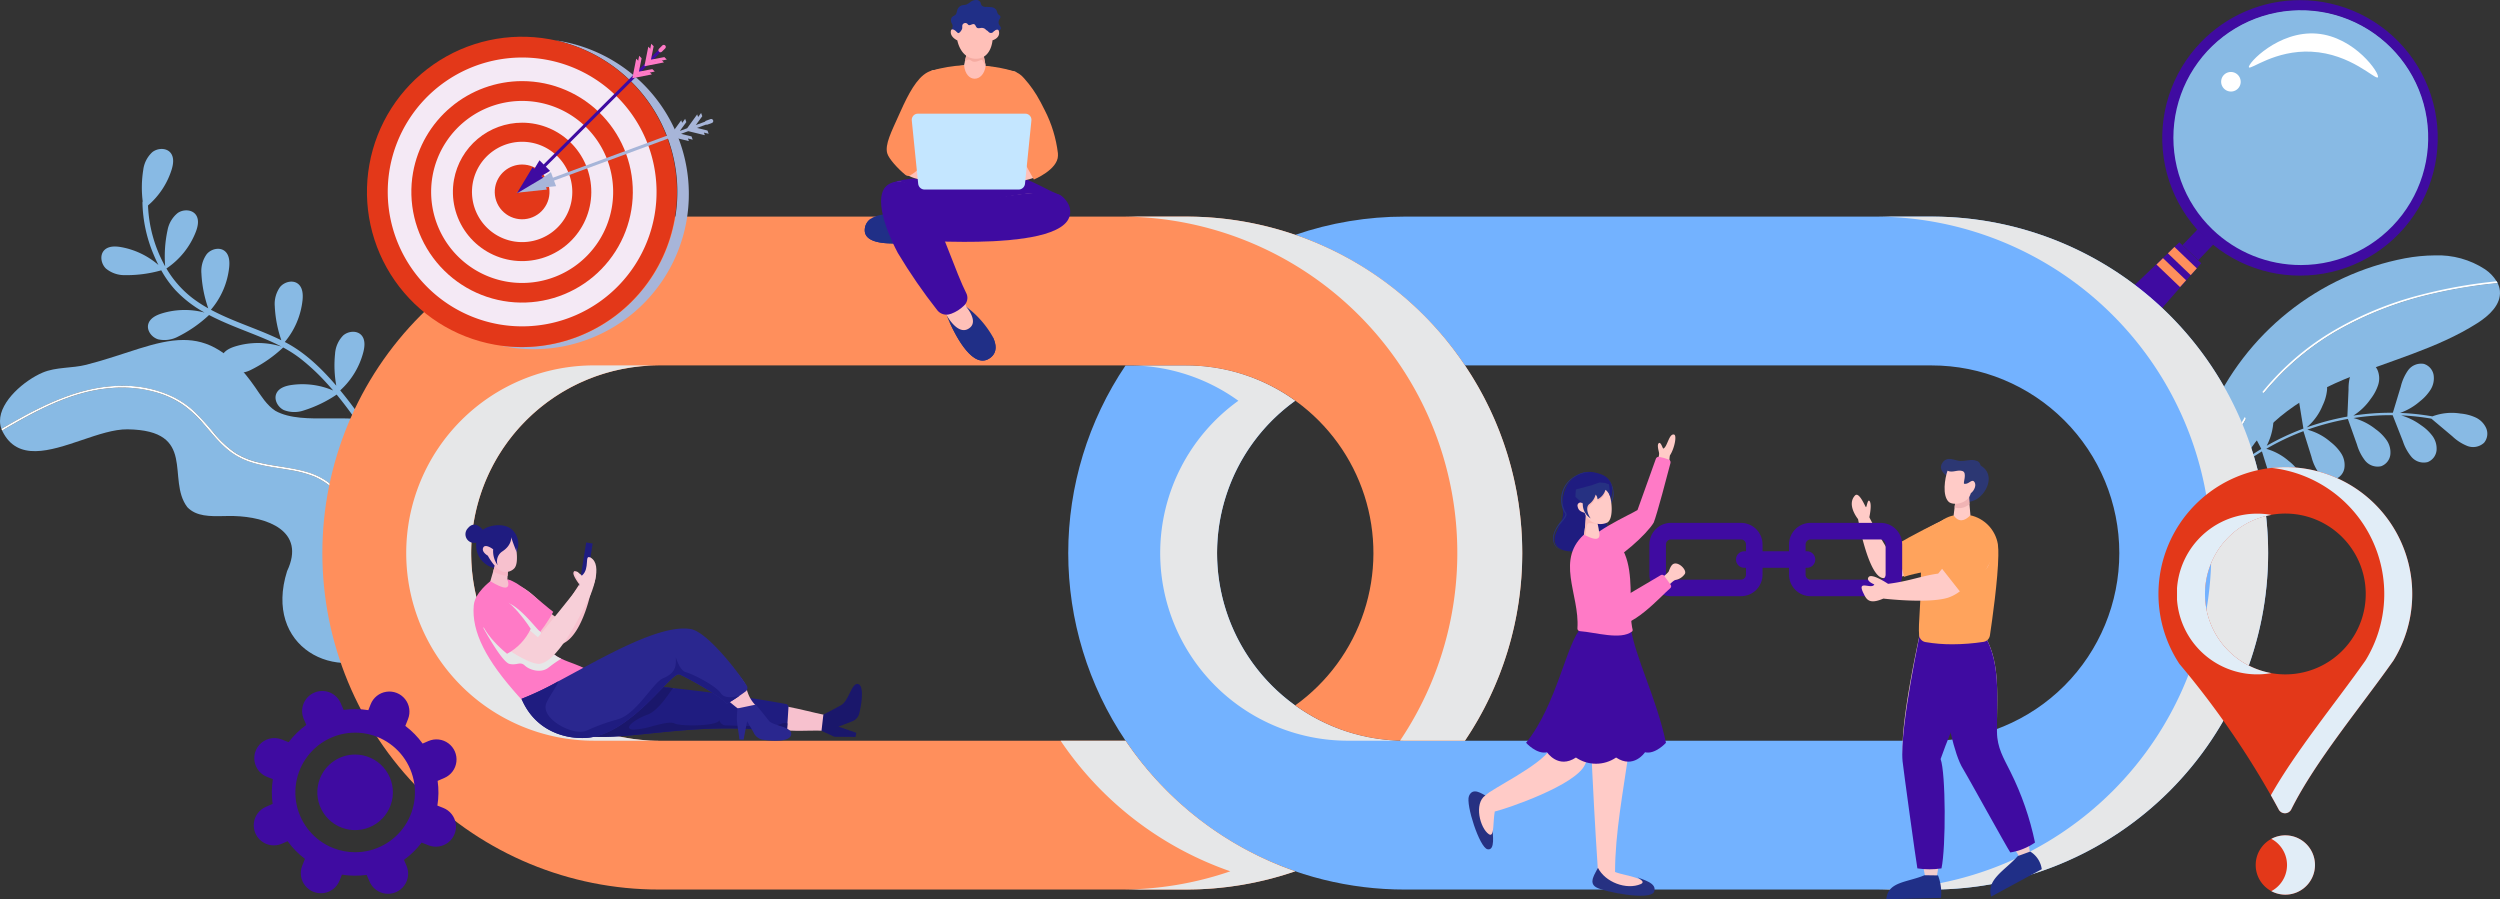 <svg xmlns="http://www.w3.org/2000/svg" xmlns:xlink="http://www.w3.org/1999/xlink" width="608" height="218.705" viewBox="0 0 608 218.705"><rect x="0" y="0" width="608" height="218.705" fill="#333333" stroke="none"/><defs><clipPath id="a"><rect width="608" height="218.705" fill="none"/></clipPath><clipPath id="b"><path d="M21,172.844c-3.507.9-7.331.5-10.663,1.922C6.037,176.6,0,181.633,0,186.505v.011a5.578,5.578,0,0,0,.34,1.922c.506-.3,1.01-.59,1.513-.882,8.536-4.923,17.784-9.6,27.871-9.595A28.089,28.089,0,0,1,41.746,180.5a21.541,21.541,0,0,1,5.149,3.394,55.991,55.991,0,0,1,4.919,5.329,26.575,26.575,0,0,0,5.282,4.99,18.073,18.073,0,0,0,5.53,2.335c3.872,1,7.912,1.194,11.762,2.308a16.847,16.847,0,0,1,5.233,2.43,35.45,35.45,0,0,1,5.227,5.145,22.993,22.993,0,0,0,5.766,4.72,42.785,42.785,0,0,0,6.872,2.909c2.385.829,4.837,1.614,7.169,2.628l-5.6-21.257c-2.4-9.686-10.775-9.612-19-9.537-4.815.044-9.578.088-13.062-1.826-2.139-1.386-3.495-3.665-4.946-5.759C55.99,169.58,50.518,166.82,44.6,166.82c-6.766,0-14.118,3.6-23.6,6.024" transform="translate(0 -166.82)" fill="none"/></clipPath><linearGradient id="c" x1="-0.153" y1="1.466" x2="-0.147" y2="1.466" gradientUnits="objectBoundingBox"><stop offset="0" stop-color="#535dff"/><stop offset="0.004" stop-color="#535dff"/><stop offset="1" stop-color="#88bae4"/></linearGradient><clipPath id="d"><path d="M27.139,190.342c-9.478.857-18.011,5.572-26.1,10.3.021.055.049.112.074.164,3.659,7.394,11.51,4.791,19.2,2.189,3.995-1.353,7.946-2.705,11.242-2.655,17.083.251,9.37,12.146,14.521,18.93,2.181,2.3,5.571,2.233,8.868,2.168.835-.016,1.663-.033,2.465-.01,7.99.212,17.609,3.555,12.931,13.4C64.55,253.2,82.1,262.516,95.447,254a21.93,21.93,0,0,0,9.874-24.974c-3.874-1.737-8.037-2.757-11.919-4.474a23.179,23.179,0,0,1-6-3.67c-1.84-1.6-3.34-3.542-5.047-5.282a16.5,16.5,0,0,0-5.369-3.764,27.521,27.521,0,0,0-5.632-1.546c-3.761-.684-7.648-1.005-11.216-2.464a17.173,17.173,0,0,1-5.268-3.456c-1.761-1.656-3.265-3.554-4.853-5.367a27.146,27.146,0,0,0-4.984-4.619,22.657,22.657,0,0,0-5.493-2.719,28.91,28.91,0,0,0-9.305-1.467c-1.035,0-2.071.049-3.1.141" transform="translate(-1.036 -190.201)" fill="none"/></clipPath><linearGradient id="e" x1="-0.036" y1="1.198" x2="-0.032" y2="1.198" xlink:href="#c"/><clipPath id="f"><rect width="607.998" height="218.705" fill="none"/></clipPath><clipPath id="g"><path d="M1140.251,141.421a85.413,85.413,0,0,0-23.058,8.844A65.108,65.108,0,0,0,1101.315,163a53.357,53.357,0,0,0-10.54,17.061,54.759,54.759,0,0,0-2.556,10.069c-.209,1.236-.4,2.472-.635,3.709l2.982,3.147a53.419,53.419,0,0,1,2.265-11.682c3.951-11.13,14.749-18.352,25.635-22.936s22.615-7.414,32.576-13.762c2.827-1.8,5.766-4.474,5.464-7.808a5.454,5.454,0,0,0-.573-1.949,122.046,122.046,0,0,0-15.683,2.57" transform="translate(-1087.584 -138.851)" fill="none"/></clipPath><linearGradient id="h" x1="-5.895" y1="1.899" x2="-5.89" y2="1.899" xlink:href="#c"/><clipPath id="i"><path d="M1128.485,126.018a65.13,65.13,0,0,0-47.354,37.8c-2.493,5.842-4.125,12.321-2.865,18.548l4.038,4.265.36.381c.231-1.238.426-2.474.635-3.709a54.76,54.76,0,0,1,2.556-10.069,53.357,53.357,0,0,1,10.54-17.061,65.11,65.11,0,0,1,15.878-12.737,85.412,85.412,0,0,1,23.058-8.844,122.044,122.044,0,0,1,15.683-2.57,4.1,4.1,0,0,0-.223-.407,9.688,9.688,0,0,0-2.832-2.934,20.869,20.869,0,0,0-12.187-3.372,40.959,40.959,0,0,0-7.287.711" transform="translate(-1077.831 -125.307)" fill="none"/></clipPath><linearGradient id="j" x1="-5.463" y1="1.867" x2="-5.458" y2="1.867" xlink:href="#c"/><clipPath id="l"><rect width="5.286" height="5.309" transform="translate(0 3.82) rotate(-46.275)" fill="none"/></clipPath><linearGradient id="m" x1="-54.369" y1="16.839" x2="-54.318" y2="16.839" gradientUnits="objectBoundingBox"><stop offset="0" stop-color="#565fd6"/><stop offset="1" stop-color="#3f0ba1"/></linearGradient><clipPath id="n"><path d="M1041.959,120.244l-1.124,1.075-.846.8-1.124,1.074-20.2,19.264c-1.491,1.422-.951,4.293,1.19,6.341s5.032,2.457,6.387.906l18.348-21.033,1.023-1.171.765-.88,1.023-1.171,1.277-1.465-5.314-5.083Z" transform="translate(-1017.825 -118.903)" fill="none"/></clipPath><linearGradient id="o" x1="-12.084" y1="3.938" x2="-12.072" y2="3.938" xlink:href="#m"/><clipPath id="p"><path d="M1063.739,122.723l5.545,5.3,1.488-1.656-5.444-5.208Z" transform="translate(-1063.739 -121.163)" fill="none"/></clipPath><linearGradient id="q" x1="-74.969" y1="23.115" x2="-74.899" y2="23.115" gradientUnits="objectBoundingBox"><stop offset="0" stop-color="#ffdd4f"/><stop offset="1" stop-color="#ff8f5c"/></linearGradient><clipPath id="r"><path d="M1058.124,128.226l5.727,5.478,1.488-1.657-5.626-5.381Z" transform="translate(-1058.124 -126.666)" fill="none"/></clipPath><linearGradient id="s" x1="-72.699" y1="22.154" x2="-72.63" y2="22.154" xlink:href="#q"/><clipPath id="t"><path d="M1086,6.827a31.193,31.193,0,1,0,11.067-2.038A31.224,31.224,0,0,0,1086,6.827" transform="translate(-1065.845 -4.789)" fill="none"/></clipPath><linearGradient id="u" x1="-6.64" y1="2.946" x2="-6.633" y2="2.946" xlink:href="#c"/><clipPath id="v"><path d="M1073.349,55.851a30.99,30.99,0,1,1,21.506,8.642,30.989,30.989,0,0,1-21.506-8.642m-2.859-45.523A33.5,33.5,0,1,0,1094.58.067a33.5,33.5,0,0,0-24.09,10.261" transform="translate(-1061.275 -0.067)" fill="none"/></clipPath><linearGradient id="w" x1="-5.343" y1="2.451" x2="-5.338" y2="2.451" xlink:href="#m"/><clipPath id="y"><path d="M605.981,106.283a81.713,81.713,0,0,0-26.609,4.437,82.328,82.328,0,0,1,41.26,31.756H734.143a45.636,45.636,0,1,1,0,91.273H605.981a45.624,45.624,0,0,1-26.622-82.68,45.335,45.335,0,0,0-26.609-8.592H538.1a81.667,81.667,0,0,0,0,91.273,81.637,81.637,0,0,0,67.882,36.193H734.143a81.829,81.829,0,1,0,0-163.658Z" transform="translate(-524.158 -106.283)" fill="none"/></clipPath><linearGradient id="z" x1="-0.89" y1="1.014" x2="-0.889" y2="1.014" gradientUnits="objectBoundingBox"><stop offset="0" stop-color="#c4e6ff"/><stop offset="1" stop-color="#73b2ff"/></linearGradient><clipPath id="ab"><rect width="277.058" height="163.658" fill="none"/></clipPath><clipPath id="ac"><path d="M239.992,106.283a81.829,81.829,0,1,0,0,163.658H368.154a81.8,81.8,0,0,0,26.622-4.436A82.257,82.257,0,0,1,353.5,233.748H239.992a45.636,45.636,0,1,1,0-91.273H368.154a45.618,45.618,0,0,1,26.609,82.68,45.4,45.4,0,0,0,26.622,8.592h14.651a81.669,81.669,0,0,0,0-91.273,81.6,81.6,0,0,0-67.882-36.193Z" transform="translate(-158.156 -106.283)" fill="none"/></clipPath><linearGradient id="ad" x1="-0.269" y1="1.014" x2="-0.267" y2="1.014" xlink:href="#q"/><clipPath id="af"><rect width="271.422" height="163.658" fill="none"/></clipPath><clipPath id="ag"><path d="M938.229,304.627l0,.02-.014.055c-.328,1.449-5.5,25.429-4.749,33.441.128,1.4,3.222,23.96,3.6,26.051a18.955,18.955,0,0,0,5.864,0c1.1-5.158,1.046-23.193-.214-26.589a122.454,122.454,0,0,1,5.32-12.8c2.942-6.094,4.579-11.3,1.317-21.444Z" transform="translate(-933.388 -303.367)" fill="none"/></clipPath><linearGradient id="ah" x1="-23.208" y1="1.118" x2="-23.183" y2="1.118" xlink:href="#m"/><clipPath id="aj"><path d="M956.107,340.8c.954,1.528,10.542,18.939,11.492,20.332a14.889,14.889,0,0,0,6-2.414,70.807,70.807,0,0,0-5.957-17.179c-1.691-3.41-3.256-5.832-3.291-9.8-.085-9.734,1.357-19.493-5.509-26.645l-.386-.006-9.352-.121s2.528,28.67,7,35.838" transform="translate(-949.103 -304.963)" fill="none"/></clipPath><linearGradient id="ak" x1="-19.206" y1="1.203" x2="-19.185" y2="1.203" xlink:href="#m"/><clipPath id="am"><path d="M930.31,261.058c.248,2.617,1.765,6.154,1.924,7.794,3.256-1.1,7.181-1.471,7.285-2.005l2.582-11.954c-1.9.819-8.011,3.923-11.791,6.166" transform="translate(-930.31 -254.892)" fill="none"/></clipPath><linearGradient id="an" x1="-39.107" y1="6.617" x2="-39.065" y2="6.617" gradientUnits="objectBoundingBox"><stop offset="0" stop-color="#ffdb45"/><stop offset="1" stop-color="#ffa35c"/></linearGradient><clipPath id="ao"><path d="M950,252.856c-6.889,1.485-8.046,10.928-7.956,14.617.138,5.831-.719,11.826-.424,14.557a1.871,1.871,0,0,0,1.547,1.637,37.964,37.964,0,0,0,6.511.535,50.968,50.968,0,0,0,7.607-.59,1.8,1.8,0,0,0,.771-.307,1.862,1.862,0,0,0,.776-1.257c.541-3.611,1.968-13.649,2.046-19.438a19.281,19.281,0,0,0-.109-2.739,8.685,8.685,0,0,0-6.734-7.052Z" transform="translate(-941.56 -252.819)" fill="none"/></clipPath><linearGradient id="ap" x1="-23.834" y1="2.975" x2="-23.809" y2="2.975" xlink:href="#an"/><clipPath id="ar"><path d="M881.856,269.153V261.8a1.215,1.215,0,0,1,1.213-1.213h17.039a1.215,1.215,0,0,1,1.213,1.213v7.355a1.215,1.215,0,0,1-1.213,1.213H883.069a1.215,1.215,0,0,1-1.213-1.213m1.213-12.6a5.247,5.247,0,0,0-5.241,5.241v7.355a5.247,5.247,0,0,0,5.241,5.241h17.039a5.247,5.247,0,0,0,5.241-5.241V261.8a5.247,5.247,0,0,0-5.241-5.241Z" transform="translate(-877.828 -256.557)" fill="none"/></clipPath><linearGradient id="as" x1="-17.172" y1="3.11" x2="-17.152" y2="3.11" xlink:href="#m"/><clipPath id="at"><path d="M813.336,269.153V261.8a1.215,1.215,0,0,1,1.213-1.213h17.039A1.215,1.215,0,0,1,832.8,261.8v7.355a1.215,1.215,0,0,1-1.213,1.213H814.549a1.215,1.215,0,0,1-1.213-1.213m1.213-12.6a5.247,5.247,0,0,0-5.241,5.241v7.355a5.247,5.247,0,0,0,5.241,5.241h17.039a5.248,5.248,0,0,0,5.241-5.241V261.8a5.247,5.247,0,0,0-5.241-5.241Z" transform="translate(-809.308 -256.557)" fill="none"/></clipPath><linearGradient id="au" x1="-14.575" y1="5.132" x2="-14.557" y2="5.132" xlink:href="#m"/><clipPath id="av"><path d="M853.812,270.488a2.014,2.014,0,0,0,0,4.028h15.261a2.014,2.014,0,0,0,0-4.028Z" transform="translate(-851.798 -270.488)" fill="none"/></clipPath><linearGradient id="aw" x1="-21.888" y1="21.012" x2="-21.862" y2="21.012" xlink:href="#m"/><clipPath id="ay"><path d="M951.9,269.446l5.288,6.71c3.419-2.181,10.783-9.737,6.371-14.088a2.652,2.652,0,0,0-1.92-.821c-3.243,0-7.4,5.459-9.739,8.2" transform="translate(-951.904 -261.248)" fill="none"/></clipPath><linearGradient id="az" x1="-22.52" y1="4.337" x2="-22.497" y2="4.337" xlink:href="#an"/><clipPath id="bb"><path d="M762.3,307.451c-3.655,3.638-6,18.822-13.505,28.064,0,0,2.627,2.9,5.1,2.3,0,0,2.735,4.145,7.032,1.282a8.641,8.641,0,0,0,9.764,0c4.293,2.862,7.033-1.282,7.033-1.282,2.469.6,5.1-2.3,5.1-2.3-2.357-11.1-7.454-20.573-8.689-28.456Z" transform="translate(-748.793 -307.059)" fill="none"/></clipPath><linearGradient id="bc" x1="-10.909" y1="1.905" x2="-10.895" y2="1.905" xlink:href="#m"/><clipPath id="be"><path d="M794.2,224.617l-4.47,12.472c-1.723,1.113-12.334,5.732-13.356,9.365-.817,2.908,1.491,5.2,5.122,3.927,3.694-1.291,10.481-7.367,12.173-10.234.776-1.856,3.413-11.925,4.082-14.495a.71.71,0,0,0-.437-.84,12.936,12.936,0,0,0-2.319-.653.75.75,0,0,0-.128-.011.709.709,0,0,0-.667.469" transform="translate(-776.213 -224.148)" fill="none"/></clipPath><linearGradient id="bf" x1="-17.234" y1="3.912" x2="-17.212" y2="3.912" gradientUnits="objectBoundingBox"><stop offset="0" stop-color="#ffbafe"/><stop offset="1" stop-color="#ff7ac6"/></linearGradient><clipPath id="bg"><path d="M774.385,261.017c-7.918,6.4-1.635,15.014-2.224,23.349a.639.639,0,0,0,.59.68c3.845.286,9.927,2.212,12.683.091a.422.422,0,0,0,.154-.237.459.459,0,0,0,0-.229c-.044-.166-.083-.339-.119-.519-.013-.065-.025-.131-.036-.2,0-.01,0-.019-.005-.029-.429-2.43-.228-5.879-.335-9.391-.176-5.755-1.179-11.676-7.135-13.551a3.747,3.747,0,0,0-1.139-.156c-.8,0-1.631.172-2.434.191" transform="translate(-770.351 -260.826)" fill="none"/></clipPath><linearGradient id="bh" x1="-19.745" y1="3.383" x2="-19.719" y2="3.383" xlink:href="#bf"/><clipPath id="bj"><path d="M777.257,272.367c.157,3.192,3.4,12.48,7.018,14.2,4.072,1.943,11.79-6.843,13.948-8.65a.608.608,0,0,0,.1-.824l-1.592-2.192a.609.609,0,0,0-.82-.156l-8.327,4.917s-1.583-7.9-3.317-11.145a2.355,2.355,0,0,0-2.2-1.115,4.85,4.85,0,0,0-4.815,4.96" transform="translate(-777.251 -267.407)" fill="none"/></clipPath><linearGradient id="bk" x1="-12.689" y1="3.018" x2="-12.672" y2="3.018" xlink:href="#bf"/><clipPath id="bm"><path d="M250.51,286.807l.2,8.414a55.245,55.245,0,0,1,4.683,3.615,32.486,32.486,0,0,0,4.728-6.646c-2.488-1.851-8.375-7.421-11.147-7.893Z" transform="translate(-248.969 -284.296)" fill="none"/></clipPath><linearGradient id="bn" x1="-8.493" y1="4.694" x2="-8.458" y2="4.694" xlink:href="#bf"/><clipPath id="bp"><path d="M236.433,284.733c-.183.2-3.736,2.8-4.023,5.846-.606,6.454,3.092,13.48,10.813,22.032a.205.205,0,0,0,.025.027c.246.276.5.553.758.832.133.148.272.3.416.45.075.08.156.176.244.282.233.288.5.637.72.862a31.153,31.153,0,0,0,3.555-1.307c.83-.292,1.653-.62,2.46-.987,3.642-1.638,5.525-1.819,7.453-3.677a.079.079,0,0,0,.013-.011,13.82,13.82,0,0,0,1.88-2.336c-2.381-1.575-4.908-2.118-7.062-3.159a8.433,8.433,0,0,1-4.877-6.269l-.068-.273c-2.77-11.013-8.021-12.706-8.151-12.746l0,0c.9,2.751-.91,2.406-4.152.437" transform="translate(-232.346 -284.296)" fill="none"/></clipPath><linearGradient id="bq" x1="-3.132" y1="2.192" x2="-3.118" y2="2.192" xlink:href="#bf"/><clipPath id="bs"><rect width="18.95" height="16.687" fill="none"/></clipPath><clipPath id="bt"><path d="M236.008,293.488c-2.761,3.749,1.431,9.181,5.894,12.832a13.213,13.213,0,0,0,5.756-6.072s-5.117-8.155-9.168-8.155a3.006,3.006,0,0,0-2.481,1.394" transform="translate(-235.124 -292.094)" fill="none"/></clipPath><linearGradient id="bu" x1="-6.864" y1="4.575" x2="-6.834" y2="4.575" xlink:href="#bf"/><clipPath id="bw"><rect width="45.796" height="75.121" fill="none"/></clipPath><clipPath id="bx"><path d="M180.636,49.1a37.744,37.744,0,0,0,30.49,43.813q.708.128,1.414.225A37.742,37.742,0,0,0,225.859,18.9q-.7-.155-1.41-.283A37.705,37.705,0,0,0,180.636,49.1" transform="translate(-180.037 -18.015)" fill="none"/></clipPath><linearGradient id="by" x1="-0.718" y1="2.11" x2="-0.714" y2="2.11" gradientUnits="objectBoundingBox"><stop offset="0" stop-color="#df7319"/><stop offset="0.011" stop-color="#df7319"/><stop offset="1" stop-color="#e33819"/></linearGradient><clipPath id="ca"><path d="M202.251,62a26.932,26.932,0,1,0,26.513-22.2A26.98,26.98,0,0,0,202.251,62" transform="translate(-201.825 -39.803)" fill="none"/></clipPath><linearGradient id="cb" x1="-1.197" y1="2.751" x2="-1.191" y2="2.751" xlink:href="#by"/><clipPath id="cd"><path d="M222.486,74.069A16.83,16.83,0,1,0,239.055,60.2a16.861,16.861,0,0,0-16.569,13.871" transform="translate(-222.22 -60.198)" fill="none"/></clipPath><linearGradient id="ce" x1="-2.216" y1="4.11" x2="-2.205" y2="4.11" xlink:href="#by"/><clipPath id="cg"><path d="M242.858,86.22a6.659,6.659,0,1,0,6.558-5.49,6.672,6.672,0,0,0-6.558,5.49" transform="translate(-242.752 -80.73)" fill="none"/></clipPath><linearGradient id="ch" x1="-6.361" y1="9.643" x2="-6.335" y2="9.643" xlink:href="#by"/><clipPath id="cj"><rect width="47.847" height="19.414" fill="none"/></clipPath><clipPath id="ck"><rect width="44.753" height="0.752" transform="matrix(0.708, -0.706, 0.706, 0.708, 0, 31.585)" fill="none"/></clipPath><linearGradient id="cl" x1="-2.835" y1="4.893" x2="-2.824" y2="4.893" xlink:href="#m"/><clipPath id="cm"><path d="M253.6,88.411l6.389-3.8-2.567-2.574Z" transform="translate(-253.595 -82.034)" fill="none"/></clipPath><linearGradient id="cn" x1="-14.413" y1="20.739" x2="-14.356" y2="20.739" xlink:href="#m"/><clipPath id="co"><path d="M257,85.018l6.388-3.8-2.566-2.574Z" transform="translate(-256.998 -78.641)" fill="none"/></clipPath><linearGradient id="cp" x1="-14.609" y1="20.935" x2="-14.552" y2="20.935" xlink:href="#m"/><clipPath id="cq"><path d="M310.285,33.558l4.743-.924-.594-.6-3.261.635.645-3.259-.595-.6Z" transform="translate(-310.285 -28.817)" fill="none"/></clipPath><linearGradient id="cr" x1="-23.827" y1="31.977" x2="-23.75" y2="31.977" xlink:href="#bf"/><clipPath id="cs"><path d="M311.693,32.109l4.748-.9-.592-.6-3.264.621.659-3.256-.592-.6Z" transform="translate(-311.693 -27.372)" fill="none"/></clipPath><linearGradient id="ct" x1="-23.928" y1="32.096" x2="-23.851" y2="32.096" xlink:href="#bf"/><clipPath id="cu"><path d="M316.2,27.664l4.744-.923-.595-.6-3.261.635.645-3.259-.595-.6Z" transform="translate(-316.195 -22.923)" fill="none"/></clipPath><linearGradient id="cv" x1="-24.279" y1="32.428" x2="-24.202" y2="32.428" xlink:href="#bf"/><clipPath id="cw"><path d="M317.605,26.216l4.747-.9-.592-.6-3.264.622.659-3.257-.592-.6Z" transform="translate(-317.605 -21.479)" fill="none"/></clipPath><linearGradient id="cx" x1="-24.386" y1="32.553" x2="-24.309" y2="32.553" xlink:href="#bf"/><clipPath id="cy"><path d="M324.011,22.16l-.8.8a.5.5,0,1,0,.708.71l.8-.8a.5.5,0,1,0-.708-.71" transform="translate(-323.065 -22.013)" fill="none"/></clipPath><linearGradient id="cz" x1="-62.699" y1="82.369" x2="-62.504" y2="82.369" xlink:href="#bf"/><clipPath id="db"><rect width="57.207" height="103.974" fill="none"/></clipPath><clipPath id="dc"><path d="M446.23,87.344c.132-.622-13.779-.892-12.528,3.686.027.1,13.075,6.259,13.075,6.259l9-.786,20.869-5.331c-2.956-1.024-7.15-3.88-10.724-4.577Z" transform="translate(-433.622 -86.595)" fill="none"/></clipPath><linearGradient id="dd" x1="-11.082" y1="4.249" x2="-11.058" y2="4.249" xlink:href="#m"/><clipPath id="df"><path d="M482.257,94.447a76.937,76.937,0,0,0-10.02,1.213c-.973.172-1.954.355-2.935.549-3.859.763-7.668,1.669-10.717,2.509-.75.206-1.454.408-2.1.6a2.133,2.133,0,0,0-1.515,1.935,9.056,9.056,0,0,0,.555,3.687,2.154,2.154,0,0,0,.534.807l0,0a2.126,2.126,0,0,0,1.407.584c1.342.035,3.641.107,6.415.114,8.645.02,21.9-.6,25.124-5.048a3.957,3.957,0,0,0,.34-4.027,5.935,5.935,0,0,0-1.936-2.255,8.487,8.487,0,0,0-4.1-.695c-.335,0-.685.007-1.046.019" transform="translate(-454.956 -94.428)" fill="none"/></clipPath><linearGradient id="dg" x1="-6.427" y1="14.273" x2="-6.413" y2="14.273" xlink:href="#m"/><clipPath id="di"><path d="M445.935,33.349l0,0c-2.727.8-4.808,4.182-6.774,8.327-.4.845-.8,1.719-1.193,2.612,0,0,0,.01-.01.03-1.629,3.674-3.407,7.008-2.728,9.172.4,1.3,2.522,3.646,4.413,5.2a1.047,1.047,0,0,0,.8.218,1.029,1.029,0,0,0,.313-.093,9.565,9.565,0,0,0,3.652-3.629c-.582-.607-1.269-1-1.371-1.454-.443-1.9,2.349-4.07,3.786-5.046,1.713,4.63.587,10.748.144,11.31h18.824s-2-7.686-.432-11.843c1.456,1.23,4.28,3.9,3.838,5.8-.051.229-1.015.4-1.2.674l1.486,2.683.8,1.44.588,1.06s5.816-2.376,5.861-5.811c0-.189,0-.389-.016-.6a31.007,31.007,0,0,0-3.182-10.41c-.3-.623-.613-1.241-.943-1.846l-.008-.016c-.048-.089-.1-.176-.147-.264a27.773,27.773,0,0,0-3.958-5.69,5.5,5.5,0,0,0-2.7-1.773v.012a32.769,32.769,0,0,0-6.624-1.235c-.577,4.147-4.865,4.218-5.253-.161a34.293,34.293,0,0,0-7.955,1.331" transform="translate(-435.077 -32.018)" fill="none"/></clipPath><linearGradient id="dj" x1="-5.1" y1="7.249" x2="-5.088" y2="7.249" xlink:href="#q"/><clipPath id="dl"><path d="M436.534,88.992a5.81,5.81,0,0,0-1.809.436c-4.6,1.816-1.8,10.437,1.67,16.976a133.509,133.509,0,0,0,9.625,13.968,2.834,2.834,0,0,0,3.187.861c.074-.02.145-.044.216-.066a8.788,8.788,0,0,0,3.038-1.936,2.546,2.546,0,0,0,.682-2.82c-.7-1.385-1.392-3-2.1-4.737-2.568-6.334-5.271-14.313-8.706-18.894-1.7-2.266-3.488-3.791-5.61-3.791-.065,0-.131,0-.2,0" transform="translate(-432.316 -88.988)" fill="none"/></clipPath><linearGradient id="dm" x1="-9.048" y1="5.36" x2="-9.027" y2="5.36" xlink:href="#m"/><clipPath id="do"><path d="M448.875,55.765a1.5,1.5,0,0,0-1.488,1.706L448.951,72.9a1.575,1.575,0,0,0,1.585,1.328h22.788a1.575,1.575,0,0,0,1.585-1.328l1.564-15.428a1.5,1.5,0,0,0-1.488-1.706Z" transform="translate(-447.378 -55.765)" fill="none"/></clipPath><linearGradient id="dp" x1="-7.571" y1="10.349" x2="-7.554" y2="10.349" gradientUnits="objectBoundingBox"><stop offset="0" stop-color="#f0f7ff"/><stop offset="1" stop-color="#c4e6ff"/></linearGradient><clipPath id="dr"><path d="M143.816,377.245a14.541,14.541,0,1,1,5.336,1.019,14.554,14.554,0,0,1-5.336-1.019m-4.608-37.791a4.886,4.886,0,0,0-2.537,6.428l.614,1.415a19.983,19.983,0,0,0-4.294,4.206v0l-1.68-.663a4.887,4.887,0,0,0-3.587,9.092l1.432.565a20.114,20.114,0,0,0-.06,6.013l-1.656.719a4.887,4.887,0,0,0,3.892,8.966l1.41-.612h0a20.283,20.283,0,0,0,4.209,4.3l-.662,1.676a4.887,4.887,0,0,0,9.092,3.588l.565-1.432a20.11,20.11,0,0,0,6.013.059l.719,1.656a4.887,4.887,0,1,0,8.966-3.892l-.612-1.411a20.31,20.31,0,0,0,4.3-4.21l1.677.661a4.887,4.887,0,0,0,3.587-9.092l-1.433-.566a20.123,20.123,0,0,0,.059-6.012l1.657-.72a4.887,4.887,0,1,0-3.892-8.966l-1.415.615a19.992,19.992,0,0,0-4.206-4.293h0l.663-1.68a4.887,4.887,0,1,0-9.092-3.588l-.566,1.434a20.124,20.124,0,0,0-6.012-.06l-.719-1.657a4.882,4.882,0,0,0-6.429-2.537" transform="translate(-124.497 -339.048)" fill="none"/></clipPath><linearGradient id="ds" x1="-0.709" y1="0.863" x2="-0.702" y2="0.863" xlink:href="#m"/><clipPath id="dt"><path d="M156.336,376.064a9.189,9.189,0,1,0,8.562-5.827,9.2,9.2,0,0,0-8.562,5.827" transform="translate(-155.692 -370.237)" fill="none"/></clipPath><linearGradient id="du" x1="-2.694" y1="1.461" x2="-2.676" y2="1.461" xlink:href="#m"/></defs><g clip-path="url(#a)"><g transform="translate(0 82.683)"><g clip-path="url(#b)"><rect width="80.127" height="115.007" transform="matrix(0.313, -0.95, 0.95, 0.313, -14.828, 44.978)" fill="url(#c)"/></g></g><g transform="translate(0.513 94.272)"><g clip-path="url(#d)"><rect width="102.939" height="126.561" transform="matrix(0.313, -0.95, 0.95, 0.313, -21.503, 65.226)" fill="url(#e)"/></g></g><g clip-path="url(#f)"><path d="M105,228.024l.142.549c-3.874-1.737-8.037-2.758-11.919-4.474a23.172,23.172,0,0,1-6-3.669c-1.84-1.6-3.34-3.542-5.047-5.282a16.487,16.487,0,0,0-5.369-3.764,27.518,27.518,0,0,0-5.632-1.546c-3.761-.684-7.648-1.005-11.215-2.464a17.162,17.162,0,0,1-5.268-3.456c-1.762-1.656-3.265-3.554-4.853-5.367a27.13,27.13,0,0,0-4.984-4.619,22.642,22.642,0,0,0-5.494-2.719,30.2,30.2,0,0,0-12.4-1.325c-9.478.857-18.011,5.572-26.1,10.305-.064-.139-.123-.276-.174-.417.506-.3,1.01-.59,1.513-.882,8.536-4.924,17.784-9.6,27.87-9.6a28.093,28.093,0,0,1,12.023,2.535,21.563,21.563,0,0,1,5.15,3.395,56.183,56.183,0,0,1,4.919,5.329,26.547,26.547,0,0,0,5.281,4.99,18.074,18.074,0,0,0,5.53,2.335c3.872,1,7.912,1.194,11.762,2.308a16.841,16.841,0,0,1,5.233,2.43,35.482,35.482,0,0,1,5.227,5.146,23.012,23.012,0,0,0,5.766,4.719,42.766,42.766,0,0,0,6.872,2.909c2.385.829,4.837,1.613,7.169,2.628" transform="translate(-0.345 -95.474)" fill="#fff"/></g><g transform="translate(539.053 68.82)"><g clip-path="url(#g)"><rect width="89.701" height="86.413" transform="matrix(0.84, -0.543, 0.543, 0.84, -26.512, 17.148)" fill="url(#h)"/></g></g><g transform="translate(534.219 62.108)"><g clip-path="url(#i)"><rect width="95.654" height="92.005" transform="matrix(0.84, -0.543, 0.543, 0.84, -28.962, 18.2)" fill="url(#j)"/></g></g><g clip-path="url(#f)"><path d="M1086.857,193.047l.36.381c.23-1.238.426-2.474.635-3.71a54.75,54.75,0,0,1,2.556-10.069,53.354,53.354,0,0,1,10.541-17.061,65.1,65.1,0,0,1,15.877-12.737,85.436,85.436,0,0,1,23.059-8.845,122.125,122.125,0,0,1,15.683-2.57,4.139,4.139,0,0,0-.223-.407,119.323,119.323,0,0,0-18.49,3.3,81.856,81.856,0,0,0-22.314,9.4A64.507,64.507,0,0,0,1099.161,164a52.623,52.623,0,0,0-9.828,17.455,73.805,73.805,0,0,0-2.273,10.428c-.064.389-.134.774-.2,1.164" transform="translate(-548.164 -69.616)" fill="#fff"/><path d="M1108.39,210.667a3.436,3.436,0,0,0,2.345-2.706,5.209,5.209,0,0,0-.786-3.606,11.2,11.2,0,0,0-2.561-2.751,14.149,14.149,0,0,0-5.458-2.955,59.665,59.665,0,0,1,8.255-4c.26-.1.521-.2.781-.3q.978,3.123,1.956,6.247a11.456,11.456,0,0,0,1.812,3.943,3.911,3.911,0,0,0,3.845,1.521,3.438,3.438,0,0,0,2.346-2.707,5.212,5.212,0,0,0-.786-3.606,11.194,11.194,0,0,0-2.562-2.751,13.931,13.931,0,0,0-5.648-3,60.864,60.864,0,0,1,9.843-2.615q1.113,3.127,2.224,6.254a11.464,11.464,0,0,0,1.963,3.87,3.91,3.91,0,0,0,3.9,1.372,3.435,3.435,0,0,0,2.24-2.794,5.208,5.208,0,0,0-.924-3.574,11.192,11.192,0,0,0-2.665-2.651,14.394,14.394,0,0,0-5.37-2.7,59.9,59.9,0,0,1,7.341-.676c.729-.021,1.456-.025,2.183-.018l2.5,6.356a11.449,11.449,0,0,0,2.089,3.8,3.911,3.911,0,0,0,3.944,1.244,3.437,3.437,0,0,0,2.147-2.866,5.212,5.212,0,0,0-1.041-3.541,11.215,11.215,0,0,0-2.75-2.562,15.164,15.164,0,0,0-4.827-2.383,57.449,57.449,0,0,1,7.36.8l5.094,4.288a11.5,11.5,0,0,0,3.65,2.353,3.915,3.915,0,0,0,4.063-.781,3.429,3.429,0,0,0,.522-3.54,5.217,5.217,0,0,0-2.6-2.619,11.217,11.217,0,0,0-3.641-.946,13.4,13.4,0,0,0-6.853.688l-.022-.006a57.858,57.858,0,0,0-7.835-.837,14.848,14.848,0,0,0,4.87-2.849,11.218,11.218,0,0,0,2.536-2.776,5.212,5.212,0,0,0,.752-3.614,3.434,3.434,0,0,0-2.371-2.684,3.913,3.913,0,0,0-3.831,1.558,11.494,11.494,0,0,0-1.776,3.96l-1.929,6.366a59.818,59.818,0,0,0-9.615.692,14.476,14.476,0,0,0,4.266-4.121,11.192,11.192,0,0,0,1.767-3.317,5.2,5.2,0,0,0-.169-3.687,3.438,3.438,0,0,0-2.964-2.012,3.909,3.909,0,0,0-3.325,2.458,11.46,11.46,0,0,0-.736,4.276q-.143,3.321-.287,6.642c-.1.018-.2.033-.3.052a61.681,61.681,0,0,0-9.6,2.581,13.671,13.671,0,0,0,3.883-5.348,11.2,11.2,0,0,0,1.057-3.605,5.209,5.209,0,0,0-.913-3.577,3.441,3.441,0,0,0-3.31-1.371,3.906,3.906,0,0,0-2.757,3.079,11.456,11.456,0,0,0,.147,4.336l1.1,6.773-.13.049-.053-.038.016.052a60.655,60.655,0,0,0-8.759,4.113,14.807,14.807,0,0,0,1.622-5.749,11.426,11.426,0,0,0-.137-3.827,5.315,5.315,0,0,0-2.031-3.167,3.5,3.5,0,0,0-3.638-.264,3.977,3.977,0,0,0-1.674,3.863,11.7,11.7,0,0,0,1.534,4.148l2.929,5.6.057.183a57.746,57.746,0,0,0-8.563,6.343c-.281.25.057.736.341.482a57.715,57.715,0,0,1,8.4-6.243l1.856,5.926a11.448,11.448,0,0,0,1.812,3.943,3.91,3.91,0,0,0,3.846,1.521" transform="translate(-550.771 -89.491)" fill="#88bae4"/><path d="M130.828,145.251c-.884-1.409-3.025-1.548-4.424-.654a7.064,7.064,0,0,0-2.643,4.107,27.865,27.865,0,0,0-.937,7.732c-1-2.289-2.088-4.542-3.24-6.753q-1.143-2.193-2.383-4.338a18.965,18.965,0,0,0,7.177-8.416c.562-1.3.953-2.88.2-4.079-.884-1.4-3.025-1.541-4.424-.652a7.019,7.019,0,0,0-2.642,4.083,28.293,28.293,0,0,0-.938,7.988,96.883,96.883,0,0,0-8.748-12.483,18.959,18.959,0,0,0,5.631-9.336c.348-1.375.485-2.995-.453-4.059-1.1-1.243-3.232-1.041-4.471.058a7.014,7.014,0,0,0-1.961,4.45,27.58,27.58,0,0,0,.3,7.753c-3.487-4.069-7.478-7.97-12.231-10.481-.1-.052-.2-.1-.3-.152a18.959,18.959,0,0,0,4.318-10.14c.149-1.411.053-3.033-1.027-3.953-1.262-1.074-3.347-.569-4.417.7a7.018,7.018,0,0,0-1.306,4.684,29.348,29.348,0,0,0,1.6,8.293c-5.57-2.75-11.67-4.485-17.136-7.422a18.954,18.954,0,0,0,4.444-10.286c.149-1.411.053-3.033-1.027-3.952-1.261-1.075-3.347-.569-4.417.7a7.017,7.017,0,0,0-1.305,4.685,29.983,29.983,0,0,0,1.669,8.515,32.831,32.831,0,0,1-3.913-2.552,25.207,25.207,0,0,1-6.266-7.147,18.952,18.952,0,0,0,7.161-8.94c.507-1.325.832-2.917.025-4.084-.943-1.363-3.087-1.412-4.447-.465a7.016,7.016,0,0,0-2.468,4.19,30.342,30.342,0,0,0-.576,8.777,32.96,32.96,0,0,1-4.17-14.805,18.975,18.975,0,0,0,5.739-8.7c.421-1.355.645-2.964-.234-4.077-1.027-1.3-3.171-1.213-4.468-.181a7.018,7.018,0,0,0-2.2,4.339,27.306,27.306,0,0,0-.129,7.636.67.67,0,0,0-.064.3,34.347,34.347,0,0,0,2.692,12.561q.547,1.314,1.195,2.6a18.971,18.971,0,0,0-9.163-4.361c-1.4-.24-3.023-.251-4.011.767-1.155,1.189-.787,3.3.4,4.453a7.016,7.016,0,0,0,4.59,1.609,30.8,30.8,0,0,0,8.873-1.172,25.412,25.412,0,0,0,3.489,4.867,28.73,28.73,0,0,0,7.049,5.409,18.969,18.969,0,0,0-10.457.223c-1.354.424-2.8,1.157-3.22,2.513-.484,1.584.807,3.3,2.393,3.777a7.02,7.02,0,0,0,4.818-.663,31.591,31.591,0,0,0,7.552-5.257c4.326,2.279,9.075,3.889,13.53,5.776,1.4.594,2.777,1.223,4.111,1.923a18.953,18.953,0,0,0-11.328-.047c-1.354.423-2.806,1.153-3.223,2.509-.487,1.584.8,3.3,2.388,3.78a7.015,7.015,0,0,0,4.819-.657,32.3,32.3,0,0,0,7.724-5.387,30.109,30.109,0,0,1,4.069,2.6,51.118,51.118,0,0,1,6.526,6.088q.8.875,1.573,1.778A18.972,18.972,0,0,0,95.9,130.49c-1.4.211-2.949.711-3.568,1.987-.723,1.491.289,3.383,1.783,4.1a7.015,7.015,0,0,0,4.862.087,30.537,30.537,0,0,0,7.983-3.853,93.935,93.935,0,0,1,8.516,12.226,18.962,18.962,0,0,0-10.033-3.832c-1.415-.106-3.033.039-3.92,1.146-1.035,1.294-.468,3.362.829,4.394a7.017,7.017,0,0,0,4.721,1.163,31.321,31.321,0,0,0,8.873-2.067q.5.854.978,1.714a107.766,107.766,0,0,1,4.821,9.713,18.969,18.969,0,0,0-9.809-3.661c-1.415-.106-3.033.04-3.92,1.146-1.035,1.294-.468,3.363.829,4.394a7.016,7.016,0,0,0,4.722,1.163,30.539,30.539,0,0,0,8.629-1.983,84.164,84.164,0,0,1,3.956,11.705c.212.832,1.487.446,1.276-.384a84.594,84.594,0,0,0-4.006-11.816,19.051,19.051,0,0,0,7.205-8.482c.562-1.31.954-2.9.2-4.1" transform="translate(-25.085 -36.849)" fill="#88bae4"/></g><g transform="translate(530.781 55.796)"><g transform="translate(0 0)" clip-path="url(#l)"><rect width="9.742" height="9.742" transform="translate(-2.59 1.04) rotate(-21.881)" fill="url(#m)"/></g></g><g transform="translate(504.478 58.933)"><g clip-path="url(#n)"><rect width="41.291" height="41.763" transform="translate(-11.836 4.494) rotate(-21.881)" fill="url(#o)"/></g></g><g transform="translate(527.234 60.054)"><g clip-path="url(#p)"><rect width="7.033" height="6.864" transform="translate(0)" fill="url(#q)"/></g></g><g transform="translate(524.451 62.781)"><g clip-path="url(#r)"><rect width="7.214" height="7.038" transform="translate(0)" fill="url(#s)"/></g></g><g transform="translate(528.278 2.374)"><g clip-path="url(#t)"><rect width="78.366" height="74.829" transform="translate(-12.311 1.034) rotate(-7.163)" fill="url(#u)"/></g></g><g transform="translate(526.013 0.033)"><g clip-path="url(#v)"><rect width="95.752" height="94.259" transform="translate(-28.992 10) rotate(-22.893)" fill="url(#w)"/></g></g><g clip-path="url(#f)"><path d="M1118.664,20.833c-8.85-.434-14.811,4.493-15.187,3.8-.444-.821,7.159-8.976,16.536-8.193,9.235.771,15.426,9.812,14.823,10.625-.552.743-6.519-5.757-16.172-6.229" transform="translate(-556.537 -8.264)" fill="#fff"/><path d="M1094.619,37.652a2.364,2.364,0,0,1-2.318,2.423,2.389,2.389,0,0,1-2.434-2.329,2.363,2.363,0,0,1,2.318-2.423,2.389,2.389,0,0,1,2.434,2.328" transform="translate(-549.682 -17.815)" fill="#fff"/></g><g transform="translate(259.795 52.678)"><g clip-path="url(#y)"><rect width="291.821" height="163.658" transform="translate(0 0)" fill="url(#z)"/></g></g><g clip-path="url(#f)"><g transform="translate(274.558 52.678)" style="mix-blend-mode:multiply;isolation:isolate"><g clip-path="url(#ab)"><path d="M561.544,224.934a45.673,45.673,0,0,0,45.63,45.643H621A45.625,45.625,0,0,1,594.38,187.9a45.333,45.333,0,0,0-26.608-8.592H553.943a45.334,45.334,0,0,1,26.609,8.592,45.623,45.623,0,0,0-19.007,37.037" transform="translate(-553.943 -143.112)" fill="#e6e7e8"/><path d="M933.749,106.283H919.92a81.829,81.829,0,1,1,0,163.658h13.829a81.829,81.829,0,1,0,0-163.658" transform="translate(-738.526 -106.283)" fill="#e6e7e8"/></g></g></g><g transform="translate(78.389 52.678)"><g clip-path="url(#ac)"><rect width="291.82" height="163.658" transform="translate(0 0)" fill="url(#ad)"/></g></g><g clip-path="url(#f)"><g transform="translate(98.788 52.678)" style="mix-blend-mode:multiply;isolation:isolate"><g clip-path="url(#af)"><path d="M260.749,179.3H244.955a45.636,45.636,0,1,0,0,91.273h15.794a45.636,45.636,0,1,1,0-91.273" transform="translate(-199.312 -143.112)" fill="#e6e7e8"/><path d="M633.655,142.476a81.6,81.6,0,0,0-67.882-36.193H549.979a81.791,81.791,0,0,1,67.9,127.443c.376.009.75.022,1.129.022h14.651a81.667,81.667,0,0,0,0-91.273" transform="translate(-376.174 -106.283)" fill="#e6e7e8"/><path d="M536.213,363.455H520.419a82.254,82.254,0,0,0,41.274,31.756,81.811,81.811,0,0,1-26.622,4.437h15.794a81.808,81.808,0,0,0,26.622-4.437,82.252,82.252,0,0,1-41.273-31.756" transform="translate(-361.265 -235.99)" fill="#e6e7e8"/></g></g><path d="M942.327,337.583a56.181,56.181,0,0,1,.967,7.833A98.075,98.075,0,0,1,941.78,366.7l-2.732-.427s-3.171-16.13-4.642-24.372c-.379-2.092-.663-3.957-.791-5.361-.755-8.013,4.345-30.392,4.673-31.841l.013-.055,0-.021,11.122-1.259c5.167,16.084-1.969,19.755-7.1,34.216" transform="translate(-470.837 -153.005)" fill="#f1cccd"/></g><g transform="translate(462.627 150.362)"><g clip-path="url(#ag)"><rect width="19.905" height="61.154" transform="translate(-0.679)" fill="url(#ah)"/></g></g><g clip-path="url(#f)"><path d="M965.57,369.825l4.8-7.661s-4.946-8.755-8.948-14.575a43.74,43.74,0,0,0-2.612-3.513c-5.48-6.433-8.342-38.854-8.342-38.854h9.06c7.1,7.4,5.314,17.59,5.524,27.656a20.811,20.811,0,0,0,2.726,9.791c.334.592.65,1.191.948,1.805,2.072,4.286,3.3,9.313,4.436,17.57l2.247,3.088Z" transform="translate(-479.375 -153.94)" fill="#f1cccd"/></g><g transform="translate(470.416 151.153)"><g clip-path="url(#aj)"><rect width="24.494" height="56.17" fill="url(#ak)"/></g></g><g clip-path="url(#f)"><path d="M934.863,429.456c-4.253,1.782-8.942,1.528-9.293,5.849l13.31-.344a12.111,12.111,0,0,0-.732-5.46Z" transform="translate(-466.818 -216.599)" fill="#202f87"/><path d="M983.3,418.932c-3.222,3.566-7.739,5.745-6.474,9.855l12.291-6.661a5.958,5.958,0,0,0-2.809-4.291Z" transform="translate(-492.56 -210.738)" fill="#202f87"/><path d="M910.153,248.688s2.375,13.372,5.843,14.3a10.134,10.134,0,0,0,5.512-.584c3.256-1.1,6.249-3.061,6.353-3.6l3.3-10.027c-1.9.819-12.733,6.995-13.618,7.586-1.433-2.152-4.541-7.749-4.643-8.16,0,0,.671-3.016.078-3.866-.526-.752-.72,1.712-.942,1.414-.242-.329-1.677-3.817-2.631-2.8-2.119,2.272.746,5.737.746,5.737" transform="translate(-458.272 -122.441)" fill="#ffcbc7"/></g><g transform="translate(461.101 126.335)"><g clip-path="url(#am)"><rect width="11.791" height="13.959" transform="translate(0 0)" fill="url(#an)"/></g></g><g transform="translate(466.677 125.308)"><g clip-path="url(#ao)"><rect width="19.57" height="31.39" transform="translate(-0.233 0)" fill="url(#ap)"/></g></g><g clip-path="url(#f)"><path d="M956.669,234.881c1.46.452,2.049,1.18,3.916.337,2.84-1.283,5.238-6.2,1.466-8.423-.261-.778-.524-1.081-1.518-1.3s-2.013.217-3.383.193-3.308-1.434-4.5.558,1.767,3.542,3.251,4.523,1,2.674.77,4.109" transform="translate(-480.335 -113.573)" fill="#2c3773"/><path d="M962.685,248.771c-1.468,1.469-2.853,1.75-4.093.026l.349-2.832.146-1.193h3.249l.062.74Z" transform="translate(-483.473 -123.453)" fill="#ffcbc7"/><path d="M962.686,244.643a3.741,3.741,0,0,1-3.615.832l.257-2.1,3.268-1.371Z" transform="translate(-483.714 -122.057)" fill="#f0b4b4"/><path d="M954.873,230.947c-.664,1.873-1.315,6.013.274,7.552,1.006.974,4.656.6,5.4-2.083.88-.638,1.527-2.192.715-2.9-.578-.5-1.317.826-2.326.606-.383-.083.793-2.641-.4-3.084s-2.459.517-3.663-.094" transform="translate(-481.237 -116.466)" fill="#ffcbc7"/></g><g transform="translate(435.089 127.161)"><g clip-path="url(#ar)"><rect width="25.399" height="31.658" transform="translate(-5.193 16.17) rotate(-72.194)" fill="url(#as)"/></g></g><g transform="translate(401.128 127.161)"><g clip-path="url(#at)"><rect width="27.522" height="17.838" transform="translate(0)" fill="url(#au)"/></g></g><g transform="translate(422.188 134.065)"><g clip-path="url(#av)"><rect width="19.289" height="4.028" transform="translate(0 0)" fill="url(#aw)"/></g></g><g clip-path="url(#f)"><path d="M944.074,270.149a48.067,48.067,0,0,1-7.291,6.293,10.212,10.212,0,0,1-2.308,1.141c-4.877,1.51-15.742.22-15.742.22-3.574,1.55-4.147.094-4.841-1.312-1.712-3.471,2.013-.775,2.648-2.136,0,0-2.171-.813-1.374-1.8s4.713,1.658,4.713,1.658c5.211-.637,8.063-1.931,12.189-2.486.382-.471.764-.941,1.156-1.4a28.744,28.744,0,0,1,10.354-8.151,7.783,7.783,0,0,1,.5,7.98" transform="translate(-460.703 -132.227)" fill="#ffcbc7"/></g><g transform="translate(471.804 129.486)"><g clip-path="url(#ay)"><rect width="20.844" height="21.294" transform="translate(-6.337 11.379) rotate(-60.887)" fill="url(#az)"/></g></g><g clip-path="url(#f)"><path d="M781.7,366.1c.083,1.094-1.141,2.24-1.207,3.364,4.652.994,9.344,1.8,14.034,2.625-.8-3.791-5.5-3.577-8.6-4.8,0-18.883,7.956-40.837,3.574-59.459-1.464-.033-1.57.4-3.289.335s-4.663-.276-6.637-.4C779,325,781.584,364.587,781.7,366.1" transform="translate(-393.143 -155.226)" fill="#ffcbc7"/><path d="M725.517,348.626c-1.044-.363-2.259.771-3.31.5.942,4.31,2.33,6.957,4.3,10.919,1.2-2.46.814-4.886,1.267-7.513,3.146-.762,19.666-6.41,21.924-11.369,4.185-9.192,9.889-19.7,7.752-33.056-2.765-.086-5.53-.326-8.284-.456-5.157,7.423-6.482,27.353-7.773,29.543-2.5,4.248-14.708,9.939-15.878,11.428" transform="translate(-364.25 -155.168)" fill="#ffcbc7"/><path d="M792.347,428.123c1.151.561,4.917,1.366,4,3.544s-12.123.021-14.094-1.126-.147-3.41.451-4.736c1.771,3.537,6.96,5.442,10.4,3.964,1.295-.556-.532-1.416-.756-1.647" transform="translate(-394.084 -214.758)" fill="#263182"/><path d="M726.431,397.757c-.058.794.69,5.034-1.26,4.633s-5.335-10.937-4.515-12.939c.936-2.287,3.229-.459,3.984-.154-2.8,1.949-1.327,7.959.866,9.44.763.514.942-.616.925-.98" transform="translate(-363.405 -195.85)" fill="#263182"/></g><g transform="translate(371.134 152.192)"><g clip-path="url(#bb)"><rect width="34.02" height="34.902" transform="translate(0 0)" fill="url(#bc)"/></g></g><g clip-path="url(#f)"><path d="M788.6,234.666c1.437,1.529,2.041,4.246.849,6.091a11.95,11.95,0,0,0-.735,6.285,9.74,9.74,0,0,1,.485-6.416c1.178-1.769.646-4.366-.6-5.961" transform="translate(-397.637 -118.356)" fill="#263182"/><path d="M813.322,219.1c.019-.019.368-.236.375-1.325,0-.324-.647-2.135-.025-2.5.47-.273.922,1.393,1.041,1.352,1.012-.349,1.379-3.781,2.65-3.4.7.21.057,3.45-1.042,5.069a8.288,8.288,0,0,0-.115,1.651Z" transform="translate(-410.205 -107.531)" fill="#ffcbc7"/><path d="M776.123,238.992c.982-2.086,1.312-5.675-2.03-6.876-2.431-.874-4.475-.909-6.687.759s-3.069,5.335-2.6,7.963c.562,3.149-3.162,5.881-1.709,8.436,1.952,3.432,11.746.491,15.1-.018-2.2-3.588-4.351-5.435-2.079-10.263" transform="translate(-384.703 -116.77)" fill="#1f1c80"/></g><g transform="translate(384.724 111.097)"><g clip-path="url(#be)"><rect width="22.285" height="27.503" transform="translate(-0.653 0)" fill="url(#bf)"/></g></g><g transform="translate(381.819 129.277)"><g clip-path="url(#bg)"><rect width="19.141" height="26.432" transform="translate(-3.884 0)" fill="url(#bh)"/></g></g><g clip-path="url(#f)"><path d="M777.693,256.646c-.166-.088-.316-.171-.443-.243a38.164,38.164,0,0,0,.454-4.883c.014-.371.021-.679.019-.889.648.541,1.84.812,2.313,1.535a15.061,15.061,0,0,1,.867,3.542c.632,2.67-1.838,1.657-3.21.937" transform="translate(-392.012 -126.408)" fill="#ffcbc7"/><path d="M780.513,254.714s-1.3-.145-1.987-.176c-.834-.038-.831,2.352-.834,3.013-.166-.088-.316-.171-.443-.243a38.164,38.164,0,0,0,.454-4.883c1.1.89,2.809,2.289,2.809,2.289" transform="translate(-392.012 -127.312)" fill="#fabab4"/><path d="M781.244,247.99c1.722-.771,1.3-6.485-.134-8.3-1.46,1.861-4.061,1.821-6.157,1.159.175.47.1,2.013.466,2.611a.738.738,0,0,0-1.33.619c.192,1.007.821,1.238,1.707,1.54a4.026,4.026,0,0,0,5.448,2.373" transform="translate(-390.405 -120.888)" fill="#ffcbc7"/><path d="M816.261,279.608a6.8,6.8,0,0,0,1.212-1.1c.2-.35.538-1.726,1.323-1.967,1.288-.4,3.148,1.556,2.657,2.464a3.485,3.485,0,0,1-2.3,1.494c-.508.113-1.552,1.236-1.552,1.236Z" transform="translate(-411.687 -139.449)" fill="#ffcbc7"/></g><g transform="translate(385.239 132.538)"><g clip-path="url(#bj)"><rect width="30.01" height="30.033" transform="translate(-10.642 11.679) rotate(-48.06)" fill="url(#bk)"/></g></g><g clip-path="url(#f)"><path d="M782.824,240.206a2.843,2.843,0,0,1-1.892,2.66,1.22,1.22,0,0,0-.5-1.48,2.666,2.666,0,0,1-.6,1.861c-.681.661-1.8,1.772-1.087,3.45l-.533-.53-.242-4.221,2.8-1.817Z" transform="translate(-392.376 -121.11)" fill="#fabab4"/><path d="M781.6,240.786a3.615,3.615,0,0,0-1.271-2.294,3.728,3.728,0,0,1-1.935,2.335,1.837,1.837,0,0,0-.457-1.155,4.25,4.25,0,0,1-1.522,2.294c-1.182.923-.08,3.058.346,3.529a4.082,4.082,0,0,1-1.946-3.69s-1.759-1.506-1.789-1.582.12-1.792.12-1.792,4.111-1.07,4.119-1.115,1.676-.587,1.676-.587l1.284.12.964.346Z" transform="translate(-389.879 -119.396)" fill="#263182"/><path d="M771.578,232.233c-.773-.793-2.092-.332-3-.011a6.5,6.5,0,0,0-3.894,8.334c.321,1.1,1.052,1.073.3,2.288-.913,1.306-2.193,2.366-2.6,3.953-.457,1.467.035,3.5,1.777,3.751-1.819-.153-2.416-2.272-1.974-3.8a8.724,8.724,0,0,1,2.095-3.423,2.978,2.978,0,0,0,.771-1.456c-.087-.153-.233-.292-.313-.458a6.549,6.549,0,0,1,2.357-8.579c1.234-.71,3.254-1.721,4.484-.6" transform="translate(-384.343 -116.875)" fill="#263182"/><path d="M250.477,279.71l.795,1.223,4.115,9.048a2.253,2.253,0,0,0,.633,1.55c1.589,1.824,5.688,3.2,7.277,2.467,4.936-2.286,6.977-13.587,6.977-13.587,1.019-1.21,1.4-4.813.2-6.558-2.537-3.707-1.079,2.213-2.85,3.389-.389.264-1.525-1.607-1.829-.475-.2.739,1.414,2.855,1.414,2.855s-5.184,8.106-5.359,8.161a9.185,9.185,0,0,1-2.319-1.877c-1.881-2.195-5.178-5.7-7.951-6.173a3.2,3.2,0,0,0-1.105-.024" transform="translate(-126.33 -137.513)" fill="#f7c1ce"/></g><g transform="translate(123.4 140.909)"><g clip-path="url(#bm)"><rect width="14.342" height="16.809" transform="matrix(0.97, -0.243, 0.243, 0.97, -3.422, 0.856)" fill="url(#bn)"/></g></g><g clip-path="url(#f)"><rect width="11.831" height="1.59" transform="matrix(0.159, -0.987, 0.987, 0.159, 140.682, 143.609)" fill="#1f1c80"/><path d="M243.445,264.216a4.769,4.769,0,0,0-.915-5.238c-2.058-2.192-6.785-1.242-7.991.518a5.634,5.634,0,0,0,3.453,8.609Z" transform="translate(-117.801 -129.976)" fill="#1f1c80"/><path d="M232.642,288.493c4.025,4.5,3.5,7.51,5.266,11.649a34.526,34.526,0,0,0,7.538,11.021c2.618-1.786,7.893-5.378,10.515-7.162l3.165,1.471c-1.534-.482-14.333-5.424-14.331-10.3-.109-9.16-4.06-14.541-4.06-14.541.034-.563.148-2.634.181-3.233l-3.151-.366c-.279.958-.9,3.062-1.183,4.036a55.091,55.091,0,0,1-3.94,7.421" transform="translate(-117.335 -139.725)" fill="#f7c1ce"/></g><g transform="translate(115.16 140.909)"><g clip-path="url(#bp)"><rect width="35.543" height="36.871" transform="matrix(0.97, -0.243, 0.243, 0.97, -7.784, 1.811)" fill="url(#bq)"/></g></g><g clip-path="url(#f)"><g transform="translate(117.549 146.441)" style="mix-blend-mode:multiply;isolation:isolate"><g clip-path="url(#bs)"><path d="M256.115,309.216a28.376,28.376,0,0,0-2.739,1.881l-.422.322c-1.788,1.372-4.517.564-5.692-.532s-1.873.007-3.725-.405c-1.208-.268-3.551-3.914-5.035-6.418-.791-1.336-1.337-2.344-1.337-2.344l.273-.344,4.7-5.919c1.218-.025,2.708.985,4.114,2.25,1.953,1.753,3.746,4,4.436,4.661a2.018,2.018,0,0,0,.479.306l.068.273a8.433,8.433,0,0,0,4.878,6.27" transform="translate(-237.165 -295.456)" fill="#e6e7e8"/></g></g><path d="M241.989,278.711a8.3,8.3,0,0,0,3.509,1.075l.133-2.385-3.151-.366Z" transform="translate(-122.049 -139.725)" fill="#f7b7c6"/><path d="M238.132,268.032s-1.555-.853-1.153-1.893c.458-1.186,2.448.345,2.448.345,1.751-.169,2.84-1.067,4.122-2.766a.582.582,0,0,1,1.03.218c.46,1.994,1.156,5.857.006,7.157a2.889,2.889,0,0,1-2.406.891c-1.945-.088-3.982-3.781-4.048-3.952" transform="translate(-119.489 -132.891)" fill="#f7c1ce"/><path d="M232.58,258.7s-1.855-2.512-3.584-.423a2.112,2.112,0,0,0,2.091,3.523c1.6-.512,1.493-3.1,1.493-3.1" transform="translate(-115.173 -129.848)" fill="#1f1c80"/><path d="M247.692,265.786s-1.03-2.515-1.332-3.658c0,0,.288,1.95-2.173,3.541a2.87,2.87,0,0,0-1.106,3.338,5.841,5.841,0,0,1-1.094-3.868l.249-1.932a10.418,10.418,0,0,0,1.228-1.076c-.023-.094,2.682-1.312,2.682-1.312l1.259,1.214Z" transform="translate(-122.048 -131.546)" fill="#1f1c80"/><path d="M263.8,273.457c-1.55-.811-.034,2.622-2.028,4.355-.2.172-1.153-1.3-1.506-.871-.608.734.991,2.163.851,3.247-.072.557-10.084,12.658-10.084,12.658l-4.426-3.816s-5.187-3.4-6.781-2.544c-2.729,1.471-1.644,5.514,3.1,8.8,4.251,2.932,7.363,4.236,8.646,4,4.982-.9,10.9-14.143,12.135-16.49.129-.248,3.354-7.636.1-9.34" transform="translate(-120.215 -137.858)" fill="#f7cfd8"/></g><g transform="translate(116.537 144.774)"><g clip-path="url(#bt)"><rect width="16.548" height="16.397" transform="translate(-4.178 0.383) rotate(-9.439)" fill="url(#bu)"/></g></g><g clip-path="url(#f)"><path d="M341.919,342.408c-.063.383-.1,3.852-.1,3.852-2.232-.111-4.6.042-6.973,0-.692-.011-1.386-.04-2.077-.1l-.2-.017c-10.245-.91-21.1-1-32.563-1q-2.754,0-5.556.008c-4.611.005-9.318.011-14.118-.031l8.287-10.964q8.279.835,16.334,1.863c9.589,1.226,18.922,2.67,27.945,4.37l.247.048c2.93.567,5.912,1.362,8.772,1.966" transform="translate(-141.388 -168.537)" fill="#f7c1ce"/><path d="M329.909,340.442a.626.626,0,0,1,0,.086l-.25,3.957-.1,1.515a.672.672,0,0,1-.031.167.732.732,0,0,1-.815.511c-25.606-3.915-46.389,5.538-54.8-1.834l11.469-10.681c5.527.558,11.021,1.111,16.443,1.713,9.438,1.046,18.662,2.245,27.484,3.884a.735.735,0,0,1,.6.683" transform="translate(-138.151 -168.537)" fill="#1f1c80"/><path d="M329.658,344.485l-.1,1.515a.664.664,0,0,1-.031.166.732.732,0,0,1-.814.511c-25.606-3.915-46.389,5.538-54.8-1.834l11.469-10.681c5.527.559,11.022,1.111,16.443,1.714-.036.05-.072.1-.109.149-1.48,2.044-3.683,5.465-6.209,6.368-2,.715-3.9,1.943-4.294,2.763-.212.436,0,.759.851.828a17.857,17.857,0,0,0,4.705-.836c2.224-.568,4.452-1.14,5.374-.685,1.671.823,11,.674,10.926-.874a1.721,1.721,0,0,0,1.8,1.371c1.572,0,11.4.573,13.246-.373a1.937,1.937,0,0,1,1.547-.1" transform="translate(-138.151 -168.537)" fill="#1a176b"/><path d="M403.092,347.012l3.132,1.426,5.154.042.181-1-4.32-1.5,3.161-1.234a2.781,2.781,0,0,0,1.821-1.785c.619-2.329,1.307-6.948-.223-7.344-1.572-.407-2.23,4.072-4.159,5.152-1.868,1.046-4.294,2.279-4.294,2.279Z" transform="translate(-203.302 -169.259)" fill="#1a176b"/><path d="M255.96,326.688c19.928,24.79,31.061-8.755,37.041-7.58s14.239,9.042,15.586,9.857c1.574.449,4.684,1.014,4.217-.843a8.123,8.123,0,0,1-2.076-3.8s.26,1.638-.133-.553-10.4-12.58-13.964-13.056c-9.85-1.316-17.368,7.972-24.474,11.127s-10.351,2.284-16.2,4.849" transform="translate(-129.095 -156.646)" fill="#f7c1ce"/><path d="M310.681,322.282a1.046,1.046,0,0,1-.247,1.4c-.407.307-.948.694-1.531,1.094a35.76,35.76,0,0,1-3.025,1.909c-2.215-2.285-10.672-6.877-11.639-7.135-1.982-.53-11.751,14.691-22.522,15.447-4.578.322-12.322-1.285-15.8-9.5a74.034,74.034,0,0,0,9-4.289c10.6-5.661,24.651-13.986,32.177-12.669,3.8.668,10.924,9.612,13.59,13.741" transform="translate(-129.074 -155.545)" fill="#2a278f"/><path d="M308.9,331.875c-1.058.729-2.253,1.5-3.025,1.909-2.215-2.285-10.672-6.877-11.639-7.135-1.982-.53-11.75,14.691-22.521,15.447-4.579.321-12.322-1.285-15.8-9.5a74.024,74.024,0,0,0,9-4.29c-.629,1.589-1.98,3.231-2.909,5.185-1.816,3.816,6.416,8.193,9.634,6.883a48.714,48.714,0,0,1,7.446-2.729c4.678-1.085,8.775-9.029,11.245-10.047,3.405-1.4,3.106-3.369,3.106-5.126,0,0,.917,3.274,2.451,3.649s7.26,3.245,8.531,5.158c.916,1.379,3.266.878,4.485.6" transform="translate(-129.074 -162.64)" fill="#1f1c80"/><path d="M361.695,346.672a25.311,25.311,0,0,0-.161,2.65c.073,1.256.472,3.449.622,4.882.349.047.678.03,1.019.053.292-1.49.568-2.991.87-4.472.468.9,1.227,2.06,1.644,2.913a3.043,3.043,0,0,0,2,1.546c1.741.3,6.721.774,7.058-1.212s-4.44-2.074-5.452-3.4-2.083-2.614-3.124-3.893c-1.5.3-2.984.622-4.481.93" transform="translate(-182.335 -174.377)" fill="#2a278f"/><g transform="translate(121.737 9.81)" style="mix-blend-mode:multiply;isolation:isolate"><g clip-path="url(#bw)"><path d="M290.813,63.825A37.742,37.742,0,0,1,247,94.315q-.7-.123-1.385-.276a37.742,37.742,0,0,0,13.319-74.245c.462.062.926.137,1.389.22a37.743,37.743,0,0,1,30.489,43.811" transform="translate(-245.615 -19.794)" fill="#a7b5d9"/></g></g></g><g transform="translate(89.234 8.929)"><g clip-path="url(#bx)"><rect width="104.191" height="106.052" transform="matrix(0.403, -0.915, 0.915, 0.403, -31.802, 65.32)" fill="url(#by)"/></g></g><g clip-path="url(#f)"><path d="M190.756,55.142a32.69,32.69,0,1,1,26.408,37.946,32.727,32.727,0,0,1-26.408-37.946" transform="translate(-95.949 -14.232)" fill="#f4e9f5"/></g><g transform="translate(100.033 19.728)"><g clip-path="url(#ca)"><rect width="74.819" height="75.946" transform="translate(-22.867 47.011) rotate(-66.265)" fill="url(#cb)"/></g></g><g clip-path="url(#f)"><path d="M211.887,67.746a22.135,22.135,0,1,1,17.881,25.695,22.161,22.161,0,0,1-17.881-25.695" transform="translate(-106.69 -24.973)" fill="#f4e9f5"/></g><g transform="translate(110.142 29.837)"><g clip-path="url(#cd)"><rect width="46.757" height="47.461" transform="translate(-14.29 29.379) rotate(-66.265)" fill="url(#ce)"/></g></g><g clip-path="url(#f)"><path d="M231.777,79.611a12.2,12.2,0,1,1,9.856,14.162,12.215,12.215,0,0,1-9.856-14.162" transform="translate(-116.801 -35.084)" fill="#f4e9f5"/></g><g transform="translate(120.318 40.013)"><g clip-path="url(#cg)"><rect width="18.507" height="18.785" transform="matrix(0.403, -0.915, 0.915, 0.403, -5.657, 11.628)" fill="url(#ch)"/></g></g><g clip-path="url(#f)"><g transform="translate(125.611 27.472)" style="mix-blend-mode:multiply;isolation:isolate"><g clip-path="url(#cj)"><path d="M301.248,57.222a.5.5,0,0,0-.644-.3l-1.059.39a.5.5,0,0,0-.265.231l-2.236.824,1.571-2.153-.287-.792-.718.984-.234-.633-2.437,3.369-1.776.654,1.571-2.153-.287-.792-.719.984-.233-.633-2.437,3.369L262.3,71.171l-.5-1.353-2.027,1.387-.208-.564-6.136,4.2,7.393-.787-.208-.564,2.443-.26-.5-1.353,28.756-10.595,4.041.983-.232-.631,1.162.288L296,61.13l-2.554-.632,1.753-.646,4.041.982-.232-.63,1.162.288-.288-.792-2.555-.633,2.214-.815a.5.5,0,0,0,.351,0l1.059-.39a.5.5,0,0,0,.3-.644" transform="translate(-253.432 -55.426)" fill="#a7b5d9"/></g></g></g><g transform="translate(129.195 11.417)"><g clip-path="url(#ck)"><rect width="43.574" height="43.535" transform="matrix(0.882, -0.472, 0.472, 0.882, -13.364, 7.152)" fill="url(#cl)"/></g></g><g transform="translate(125.693 40.66)"><g clip-path="url(#cm)"><rect width="8.642" height="8.637" transform="translate(-2.654 1.421) rotate(-28.164)" fill="url(#cn)"/></g></g><g transform="translate(127.379 38.978)"><g clip-path="url(#co)"><rect width="8.642" height="8.637" transform="matrix(0.882, -0.472, 0.472, 0.882, -2.654, 1.421)" fill="url(#cp)"/></g></g><g transform="translate(153.791 14.283)"><g clip-path="url(#cq)"><rect width="6.419" height="6.418" transform="matrix(0.882, -0.472, 0.472, 0.882, -1.973, 1.056)" fill="url(#cr)"/></g></g><g transform="translate(154.488 13.567)"><g clip-path="url(#cs)"><rect width="6.421" height="6.417" transform="translate(-1.971 1.055) rotate(-28.164)" fill="url(#ct)"/></g></g><g transform="translate(156.72 11.362)"><g clip-path="url(#cu)"><rect width="6.42" height="6.419" transform="matrix(0.882, -0.472, 0.472, 0.882, -1.973, 1.056)" fill="url(#cv)"/></g></g><g transform="translate(157.419 10.646)"><g clip-path="url(#cw)"><rect width="6.421" height="6.417" transform="translate(-1.971 1.055) rotate(-28.164)" fill="url(#cx)"/></g></g><g transform="translate(160.125 10.911)"><g clip-path="url(#cy)"><rect width="2.548" height="2.527" transform="translate(-0.819 0.412) rotate(-28.164)" fill="url(#cz)"/></g></g><g clip-path="url(#f)"><path d="M1072.774,258.958v0l0,0Zm48.046,1.109a30.72,30.72,0,0,1-4.579,16.182c-8.109,11.491-19.065,24.574-24.839,36.193a1.717,1.717,0,0,1-3.05.037,211.02,211.02,0,0,0-24.136-35.393l-.006-.006v0h0a30.861,30.861,0,1,1,56.613-17.009M1100.54,276.5a19.555,19.555,0,1,0-10.581,3.112,19.519,19.519,0,0,0,10.581-3.112m-10.581,56.684a7.211,7.211,0,1,0-7.211-7.211,7.211,7.211,0,0,0,7.211,7.211" transform="translate(-534.164 -115.602)" fill="#e33819"/><g transform="translate(529.451 113.605)" style="mix-blend-mode:multiply;isolation:isolate"><g clip-path="url(#db)"><path d="M1086.685,289.231h0l0,0Z" transform="translate(-1077.526 -259.48)" fill="#e1edf7"/><path d="M1091.156,252.348a19.544,19.544,0,1,0,0,38.474,19.534,19.534,0,0,1,0-38.474M1070.57,270.48l0,0h0Z" transform="translate(-1068.211 -240.727)" fill="#e1edf7"/><path d="M1117.9,409.886a7.174,7.174,0,0,0-3.4.853,7.21,7.21,0,0,1,0,12.717,7.211,7.211,0,1,0,3.4-13.57" transform="translate(-1091.558 -320.334)" fill="#e1edf7"/><path d="M1118.081,229.208a30.6,30.6,0,0,0-3.646.19,30.868,30.868,0,0,1,22.828,46.85c-7.319,10.372-16.945,22.037-23,32.756.655,1.162,1.3,2.322,1.911,3.474a1.718,1.718,0,0,0,3.05-.037c5.774-11.619,16.73-24.7,24.839-36.193a30.865,30.865,0,0,0-25.982-47.04" transform="translate(-1091.438 -229.207)" fill="#e1edf7"/></g></g><path d="M478.384,6.118a1.343,1.343,0,0,1-.039-1.316c.142-.265.384-.54.282-.823-.08-.223-.337-.32-.5-.489-.257-.263-.274-.675-.449-1a1.627,1.627,0,0,0-1.186-.741,12.186,12.186,0,0,0-1.444-.069,1.255,1.255,0,0,1-1.006-.417c-.162-.235-.167-.548-.311-.794a1.224,1.224,0,0,0-1.217-.457A2.479,2.479,0,0,0,471.445.4a5.9,5.9,0,0,1-.993.671c-.37.146-.787.121-1.169.234a1.706,1.706,0,0,0-1.1,1.026c-.152.408-.154.891-.445,1.215-.257.285-.684.376-.929.672a1.452,1.452,0,0,0,.02,1.5,1.732,1.732,0,0,1,.2.6,3.259,3.259,0,0,1-.268.962,1.446,1.446,0,0,0,.73,1.608l8.5.489a3.957,3.957,0,0,1,1.128-.368,1.234,1.234,0,0,0,.906-.7,5.537,5.537,0,0,1,.125-.579c.142-.319.559-.488.6-.834.038-.292-.212-.529-.366-.781" transform="translate(-235.336 0)" fill="#202f87"/></g><g transform="translate(214.922 42.92)"><g clip-path="url(#dc)"><rect width="20.363" height="45.5" transform="translate(-3.513 10.162) rotate(-77.196)" fill="url(#dd)"/></g></g><g clip-path="url(#f)"><path d="M447.434,106.248l-.161-.009-.1-.006c-2.735-.153-4.516-.34-4.516-.34s-.133.02-.376.054c-2.37.328-15.132,1.879-13.738-2.8,1.222-4.105,8.747-3.078,11.753-2.492a.15.15,0,0,1,.03.006c.75.147,1.21.264,1.21.264s1.548-.545,3.983-1.307l.306-.1c8.024-2.508,24.858-7.154,28.883-3.41v0c.045.039.088.082.129.125,0,0,.006,0,.007.006.043.046.082.093.122.14a.93.93,0,0,1,.1.129.353.353,0,0,1,.037.049c.043.062.084.127.121.193a0,0,0,0,0,0,0c.04.071.077.144.112.219a2.16,2.16,0,0,1,.085.219,2.621,2.621,0,0,1,.127.51c.026.18.047.357.056.53a5.122,5.122,0,0,1-.019.9c-.858,7.644-19.234,7.588-28.153,7.107" transform="translate(-216.086 -47.768)" fill="#ffc0b8"/></g><g transform="translate(225.496 46.803)"><g clip-path="url(#df)"><rect width="35.079" height="12.044" transform="translate(-0.05 0)" fill="url(#dg)"/></g></g><g clip-path="url(#f)"><path d="M440.547,111.091c-.168.035-1.479.306-3.293.566-4.968.71-13.7,1.326-12.9-3.3a3.277,3.277,0,0,1,1.461-2.234c3.6-2.447,12.423-.312,13.52-.033-.694-.162-4.368-.868-4.858,2.332-.542,3.543,5.7,2.718,6.074,2.666" transform="translate(-213.999 -52.939)" fill="#202f87"/><path d="M437.254,112.838c-4.968.71-13.7,1.326-12.9-3.3a3.279,3.279,0,0,1,1.46-2.234s-1.175,2.745-.093,3.626,2.43.127,3.574,1.118,7.962.788,7.962.788" transform="translate(-213.999 -54.121)" fill="#202f87"/><path d="M474.534,42.632c-2.8,3.525-.3,13.173-.3,13.173H455.416c.521-.66,1.986-8.975-1.315-13.561-5.326-7.394.413-13.143.413-13.143l7.827-1.274.181-.809.319-1.422.3-1.329.047-.208.08-.357h3.522l.127.67.111.593.165.867.408,2.156.358.069,6.837,1.329s6.164,5.172-.258,13.248" transform="translate(-227.887 -11.954)" fill="#ffc0b8"/><path d="M478.828,28.536l-.231.258a14.524,14.524,0,0,0-.945-1.757c-.211-.2-1.017.407-1.856.418s-.935-.617-1.624-.492a1.4,1.4,0,0,0-.777.534l.319-1.422.3-1.328c.358-.055.654-.093.734-.093.142,0,1.819.414,3.153.79l.165.867.408,2.156Z" transform="translate(-238.76 -12.434)" fill="#f5aba1"/><path d="M458.913,75.172c.443-.627,1.57-7.461-.144-12.633,3.712-1.078,3.085,9.224,9.268,12.633Z" transform="translate(-231.383 -31.502)" fill="#c4626e"/><path d="M500.762,55.756a6.857,6.857,0,0,1-2.326,3.446c-3.252,2.99-9.875,2.856-14.419,3.943l-.474-2.167s8.111-2.048,9.856-4.6a2.33,2.33,0,0,0,.365-.751c.591-2.538-2.691-5.712-2.691-5.712l-.349-14.737S501.75,50.2,500.762,55.756" transform="translate(-243.878 -17.744)" fill="#ffc0b8"/><path d="M454.815,60.728l.082,1.441a.133.133,0,0,0-.017-.262c-4.049-.749-10.7.287-13.944-2.176a8.429,8.429,0,0,1-3.344-4.834c-.988-5.551,9.767-20.282,9.767-20.282l-.4,14.718s-3.283,3.174-2.691,5.712a4.037,4.037,0,0,0,1.085,1.617c2.429,2.553,9.459,4.066,9.459,4.066" transform="translate(-220.67 -17.458)" fill="#ffc0b8"/></g><g transform="translate(215.643 15.869)"><g clip-path="url(#di)"><rect width="42.18" height="27.981" transform="translate(-0.53 0)" fill="url(#dj)"/></g></g><g clip-path="url(#f)"><path d="M459.194,131.59c-3.042,3.929-9.338-7.549-10.475-9.7-.117-.22-.179-.342-.179-.342s-1.244-1.394-3.029-3.612l-.1-.129a97.453,97.453,0,0,1-8.96-12.98c-3.306-5.973-5.138-11.914-1.676-14.712a.131.131,0,0,0,.018-.015,5.213,5.213,0,0,1,.452-.322.016.016,0,0,0,.007-.006c.165-.1.337-.2.518-.3a2.705,2.705,0,0,1,.5-.2,2.174,2.174,0,0,1,.231-.059c.082-.016.165-.029.248-.038,0,0,0,0,0,0,.077-.008.155-.012.232-.014a.368.368,0,0,1,.062,0,1.009,1.009,0,0,1,.165.005c.062,0,.125.009.188.018,0,0,.01,0,.01,0a4.529,4.529,0,0,1,2.135,1.025c4.934,3.909,10.01,17.749,12.388,24.925.035.1.068.209.1.311.817,2.467,1.286,4.072,1.286,4.072s.371.312.938.845c.007.006.013.014.022.021,2.271,2.138,7.59,7.751,4.922,11.2" transform="translate(-218.34 -44.969)" fill="#ffc0b8"/></g><g transform="translate(214.275 44.106)"><g clip-path="url(#dl)"><rect width="23.44" height="32.575" transform="translate(-2.19 0)" fill="url(#dm)"/></g></g><g clip-path="url(#f)"><path d="M475.161,162.832c-4.1,3.269-8.418-5.072-10.058-8.735-.438-.98-.685-1.625-.685-1.625s2.913,5.521,5.758,3.055c1.974-1.71-.986-5.077-.986-5.077a23.922,23.922,0,0,1,6.428,7.243v0c.966,1.934,1.166,3.842-.457,5.137" transform="translate(-234.233 -75.88)" fill="#202f87"/><path d="M475.858,166.544c-4.1,3.269-8.418-5.072-10.058-8.735,1.4,1.956,3.122,5.674,4.889,5.923,1.872.265,3.231,2.911,4.875,2.118,1.619-.78.761-4.34.752-4.444.966,1.934,1.166,3.842-.457,5.137" transform="translate(-234.93 -79.592)" fill="#202f87"/></g><g transform="translate(221.74 27.64)"><g clip-path="url(#do)"><rect width="29.276" height="18.462" transform="translate(-0.086 0)" fill="url(#dp)"/></g></g><g clip-path="url(#f)"><path d="M468.086,12.631s-1.433-1.429-1.554-.208c-.144,1.445,1.586,2.184,1.586,2.184s.762,4.469,4.532,4.469c3.741,0,4.024-4.487,4.024-4.487s1.967-.536,1.55-2.235c-.2-.806-1.223.018-1.223.018V11.281s-1.049.533-3.072-.335c-1.466-.629-1.988-1.5-3.24-1.453a2.735,2.735,0,0,0-2.6,3.138" transform="translate(-235.295 -4.787)" fill="#ffc0b8"/><path d="M469.123,11.066c.3.407.866-.308,1.1-.819.15-.328.009-.726.131-1.065a.757.757,0,0,1,1.2-.245,1.652,1.652,0,0,0,.227.25c.4.287.966-.344,1.423-.152.344.144.377.648.682.862s.719.049,1.091.028a1.357,1.357,0,0,1,.931.308,1.96,1.96,0,0,0,.5.393c.166.063.4.578.933.53s.635-.551,1.114-.887c0,0-1.386-3.649-4.421-4.014-2.4-.287-7.343,1.513-4.919,4.811" transform="translate(-236.277 -3.14)" fill="#202f87"/></g><g transform="translate(61.706 168.047)"><g clip-path="url(#dr)"><rect width="71.454" height="71.443" transform="matrix(0.741, -0.671, 0.671, 0.741, -25.798, 22.226)" fill="url(#ds)"/></g></g><g transform="translate(77.167 183.505)"><g clip-path="url(#dt)"><rect width="27.041" height="26.426" transform="translate(-8.538 3.276) rotate(-24.118)" fill="url(#du)"/></g></g></g></svg>